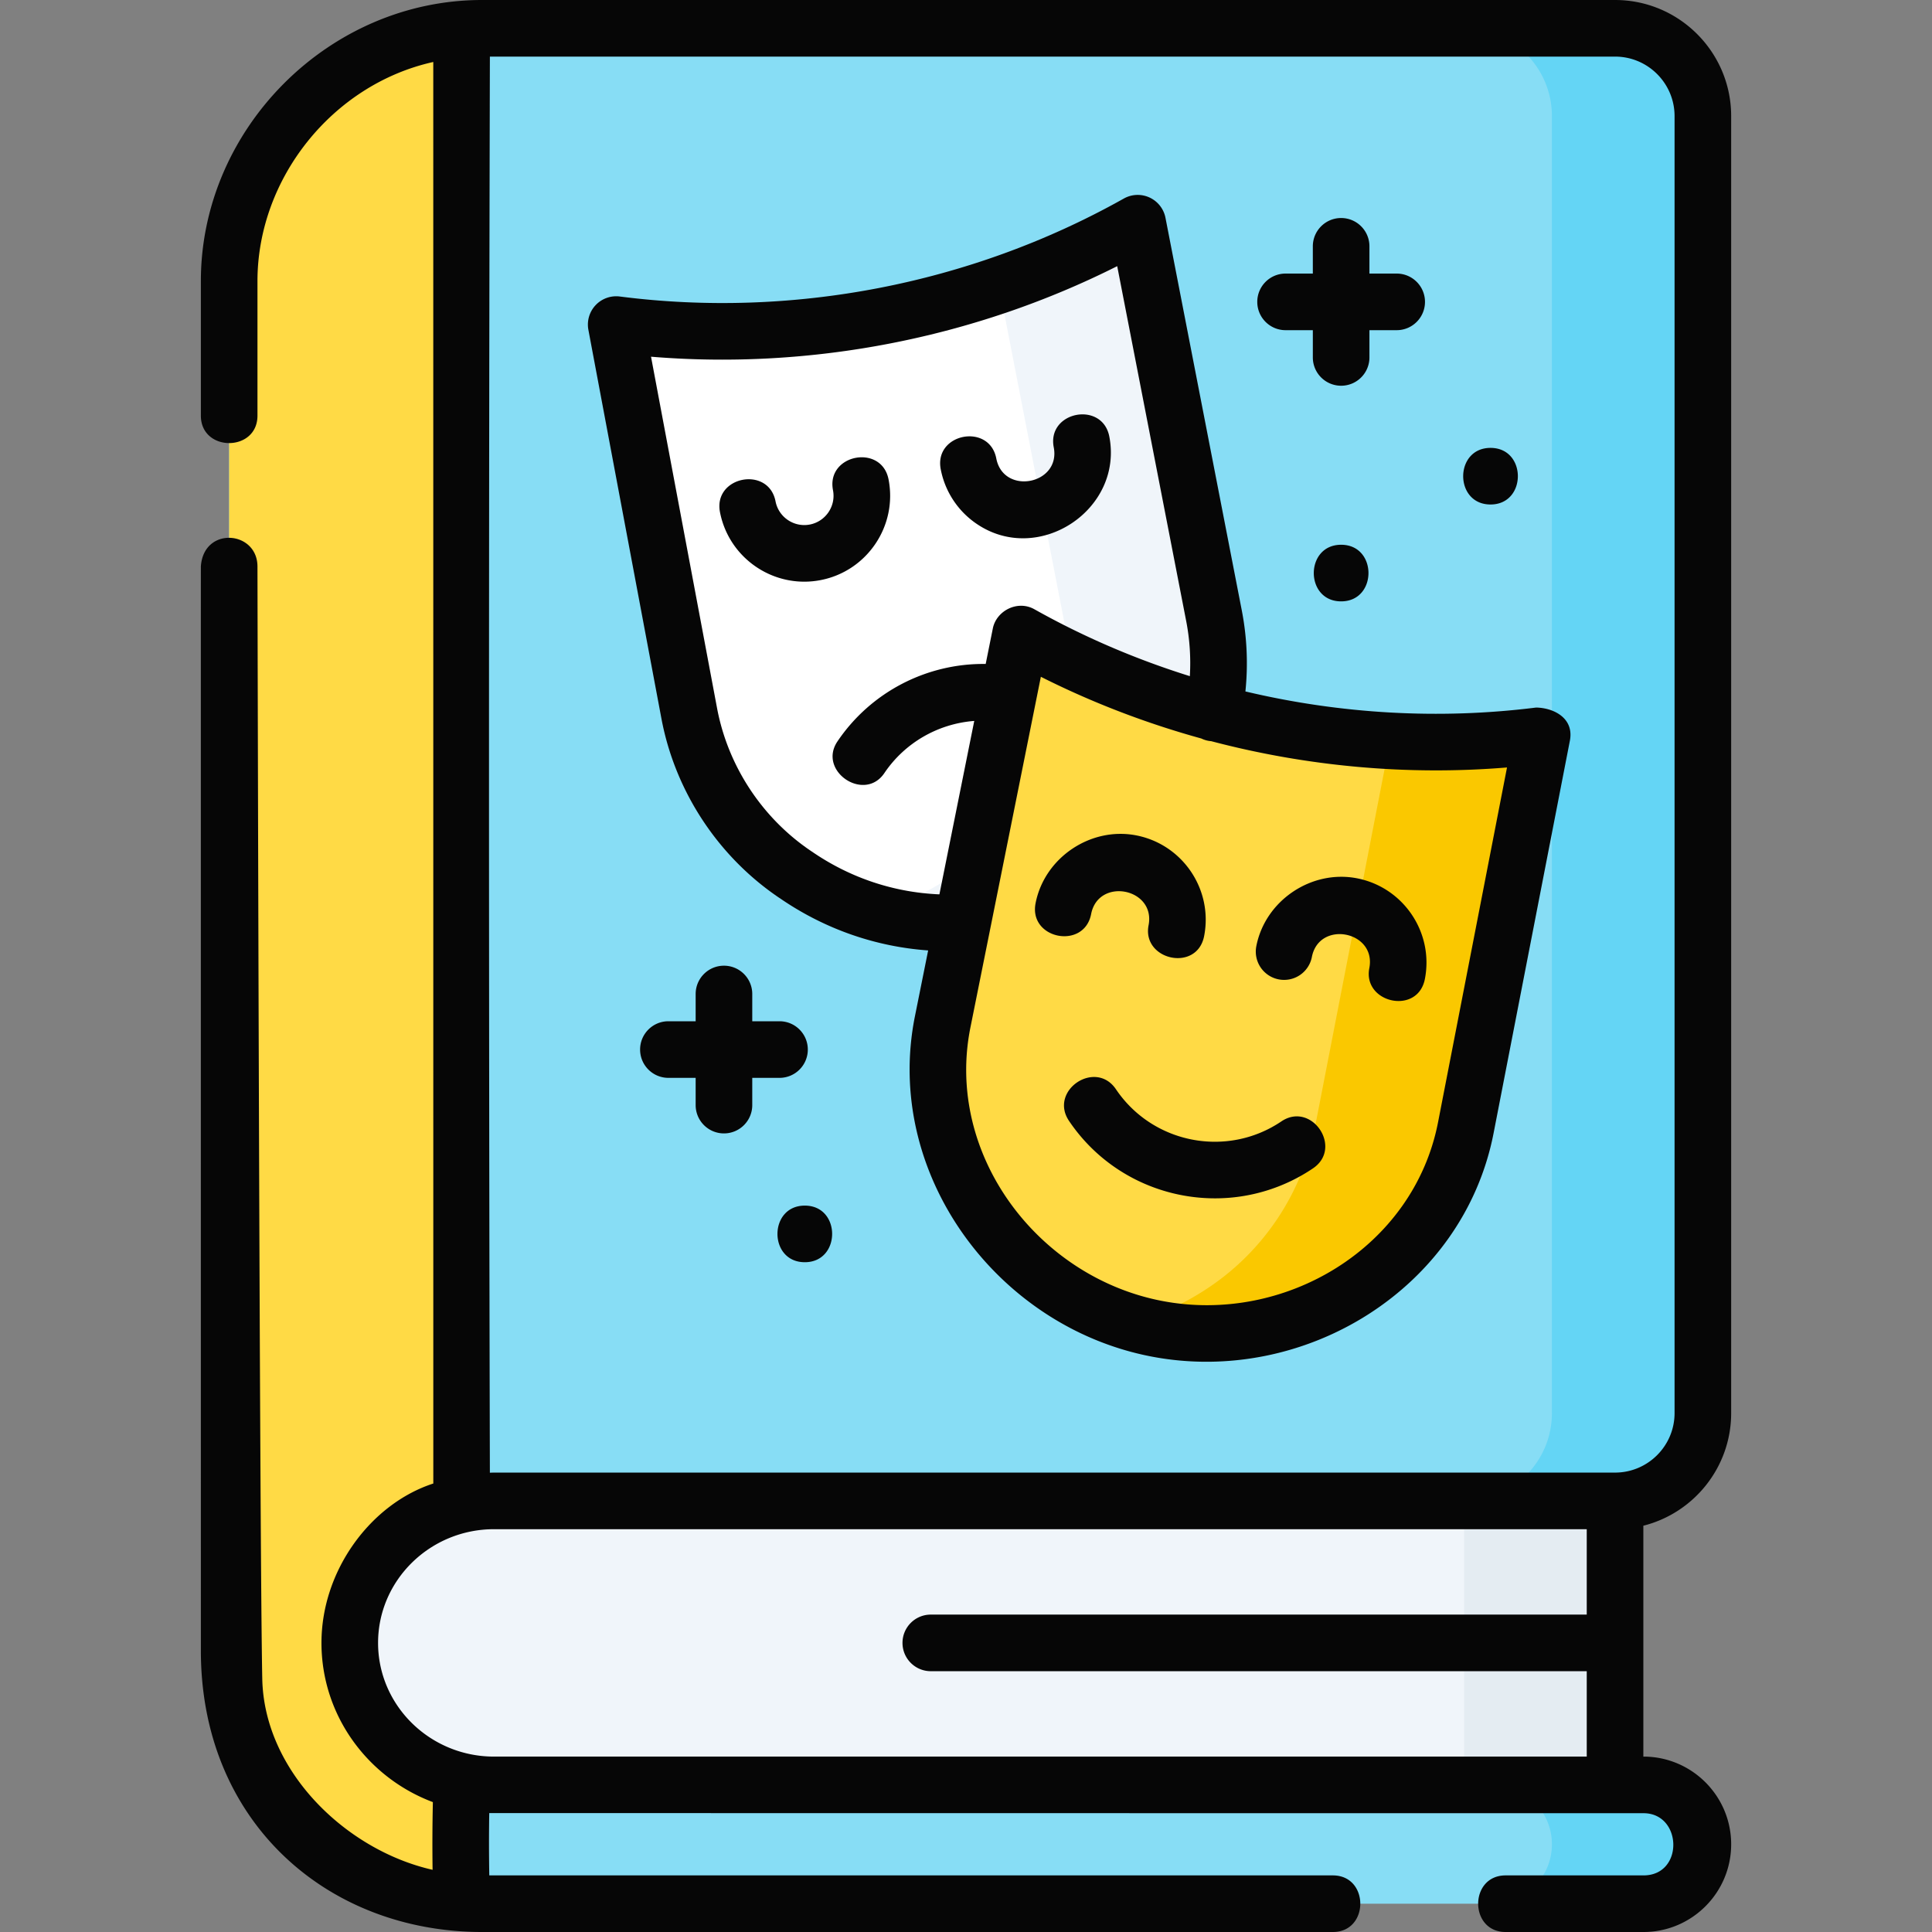 <svg xmlns="http://www.w3.org/2000/svg" viewBox="0 0 512 512" id="film-script-book">
  <rect x="0" y="0" width="512" height="512" fill="#808080" stroke="none"/>
  <path fill="#87ddf5" d="M435.537 504.5h-307.75c-37.034 0-67.057-30.022-67.057-67.057V74.5c0-37.003 29.997-67 67-67h300.278c12.852 0 23.27 10.418 23.27 23.27v343.713c0 12.852-10.418 23.27-23.27 23.27h-.004l-23.25 37.632 23.25 37.632h7.532c8.694 0 15.742 7.048 15.742 15.742 0 8.693-7.047 15.741-15.741 15.741z"></path>
  <path fill="#64d5f5" d="M428.008 397.753c12.852 0 23.27-10.418 23.27-23.27V30.77c0-12.852-10.418-23.27-23.27-23.27h-40c12.852 0 23.27 10.418 23.27 23.27v343.713c0 12.852-10.418 23.27-23.27 23.27h-.004v75.264h7.532c8.694 0 15.742 7.048 15.742 15.742S404.23 504.5 395.536 504.5h40c8.694 0 15.742-7.048 15.742-15.741 0-8.694-7.048-15.742-15.742-15.742h-7.532l-23.25-37.632 23.25-37.632h.004z"></path>
  <path fill="#ffda45" d="M60.731 74.5v362.943c0 35.199 27.126 64.044 61.612 66.818V7.735C87.862 10.482 60.731 39.313 60.731 74.5z"></path>
  <path fill="#f0f5fa" d="M428.004 473.017H130.926c-21.116 0-38.234-16.848-38.234-37.632s17.118-37.632 38.234-37.632h297.078v75.264z"></path>
  <path fill="#e4ecf2" d="M388.004 397.753h40v75.264h-40z"></path>
  <path fill="#fff" d="M163.297 86.018a224.001 224.001 0 0 0 137.63-26.544l.573-.32 20.208 103.961a66.222 66.222 0 0 1-10.105 49.666c-22.274 33.023-67.101 41.736-100.124 19.462l-.77-.519a66.223 66.223 0 0 1-28.052-42.671l-19.36-103.035z"></path>
  <path fill="#f0f5fa" d="M321.708 163.115 301.5 59.154l-.573.32a224.011 224.011 0 0 1-36.221 16.175l17.002 87.466a66.218 66.218 0 0 1-10.105 49.666c-9.851 14.605-24.116 24.445-39.818 28.962 29.265 8.464 61.866-2.346 79.818-28.962a66.218 66.218 0 0 0 10.105-49.666z"></path>
  <path fill="#ffda45" d="M270.467 168.005a223.995 223.995 0 0 0 137.552 26.946l.651-.082-20.208 103.961a66.222 66.222 0 0 1-27.974 42.264c-33.023 22.274-77.85 13.561-100.124-19.462l-.519-.77a66.218 66.218 0 0 1-10.024-50.072l20.646-102.785z"></path>
  <path fill="#fac800" d="M408.018 194.951a223.953 223.953 0 0 1-39.642 1.428L348.462 298.83a66.222 66.222 0 0 1-27.974 42.264 72.046 72.046 0 0 1-20.306 9.5c19.801 5.697 41.888 2.923 60.306-9.5a66.222 66.222 0 0 0 27.974-42.264l20.208-103.961-.652.082z"></path>
  <path fill="#060606" d="M435.504 404.33c13.355-3.356 23.273-15.465 23.273-29.847V30.77c0-16.967-13.803-30.77-30.77-30.77H127.731c-40.526 0-74.5 34.064-74.5 74.5v35.649c0 9.697 15 9.697 15 0V74.5c0-27.265 19.936-52.151 46.59-58.073l.01 376.72c-16.493 5.353-29.638 22.941-29.638 42.238 0 19.254 12.285 35.722 29.522 42.193a495.106 495.106 0 0 0-.076 17.941c-22.97-5.199-44.674-26.146-45.136-50.674-.741-35.929-1.272-294.67-1.272-294.67.031-9.579-14.289-10.783-15-.054-.018 5.282.001 287.323.001 287.323 0 45.307 33.43 74.557 74.557 74.557H353.22c9.697 0 9.697-15 0-15H129.666a486.319 486.319 0 0 1-.01-16.515s204.025.037 305.88.031c10.309 0 10.782 16.483 0 16.483h-36.532c-9.697 0-9.697 15 0 15h36.532c12.815 0 23.241-10.426 23.241-23.242s-10.426-23.242-23.241-23.242h-.032V404.33zM129.826 15h298.182c8.695 0 15.77 7.074 15.77 15.77v343.713c0 8.696-7.074 15.77-15.773 15.77H130.926c-.37 0-.735.019-1.102.028-.309-124.581-.309-250.74.002-375.281zm-29.633 420.385c0-16.615 13.787-30.132 30.733-30.132h289.578v22.632H246.671c-4.143 0-7.5 3.358-7.5 7.5s3.357 7.5 7.5 7.5h173.833v22.632H130.926c-16.946 0-30.733-13.517-30.733-30.132z"></path>
  <path fill="#060606" d="M175.287 190.438c3.615 19.241 14.997 36.555 31.229 47.504l.771.519c11.662 7.867 24.883 12.427 38.683 13.414l-3.503 17.438c-8.366 41.651 21.611 82.201 62.497 90.148 40.63 7.897 82.835-17.906 90.86-59.201l20.208-103.96c1.167-6.001-4.293-8.718-8.947-8.792-25.695 3.224-51.892 1.698-77.038-4.27a73.329 73.329 0 0 0-.976-21.556l-20.208-103.96a7.502 7.502 0 0 0-11.016-5.119l-.572.319c-40.164 22.401-87.403 31.513-133.021 25.655a7.502 7.502 0 0 0-8.326 8.824l19.359 103.037zm224.087 12.949L381.1 297.399c-6.468 33.282-40.627 53.684-73.273 47.338-32.893-6.394-57.405-38.857-50.652-72.47l18.663-92.911c13.599 6.847 27.869 12.312 42.527 16.356a7.494 7.494 0 0 0 1.736.589c.294.06.588.096.88.121 25.483 6.716 52.093 9.134 78.393 6.965zM296.072 70.535l18.274 94.011a58.444 58.444 0 0 1 .976 14.642c-14.282-4.461-28.113-10.382-41.184-17.722-4.515-2.536-10.093.42-11.025 5.063l-1.894 9.428c-15.538-.219-30.419 7.381-39.288 20.529-5.3 7.857 7.146 16.233 12.436 8.388 5.474-8.116 14.329-13.1 23.82-13.819l-9.232 45.96c-11.886-.502-23.283-4.244-33.281-10.989l-.77-.519c-12.929-8.721-21.996-22.512-24.875-37.838l-17.501-93.137c42.372 3.501 85.562-4.885 123.544-23.997z"></path>
  <path fill="#060606" d="M258.917 138.886c16.367 11.041 38.825-3.846 35.061-23.207-1.854-9.518-16.574-6.656-14.725 2.863 1.915 9.842-13.309 12.8-15.224 2.959-1.85-9.519-16.574-6.657-14.725 2.862a22.603 22.603 0 0 0 9.613 14.523zm-45.786 15.264c1.435 0 2.89-.137 4.35-.42 12.316-2.394 20.389-14.362 17.995-26.678-1.85-9.521-16.574-6.657-14.725 2.861.815 4.198-1.935 8.277-6.132 9.092-4.201.814-8.276-1.935-9.092-6.132-1.85-9.519-16.574-6.657-14.725 2.862 2.112 10.856 11.66 18.415 22.329 18.415zm126.435 143.039c-14.428 9.734-34.088 5.913-43.822-8.518-5.425-8.039-17.859.349-12.436 8.388 8.985 13.321 23.701 20.513 38.676 20.513a46.31 46.31 0 0 0 25.971-7.947c8.038-5.423-.351-17.86-8.389-12.436zm-50.407-54.947c1.915-9.844 17.136-6.879 15.225 2.96-1.799 9.256 12.847 12.522 14.725 2.861 2.394-12.316-5.679-24.284-17.994-26.678-12.076-2.347-24.326 5.892-26.68 17.995-1.85 9.519 12.874 12.382 14.724 2.862zm49.708 17.303a7.498 7.498 0 0 0 8.793-5.931c1.915-9.843 17.136-6.879 15.225 2.959-1.798 9.256 12.847 12.523 14.725 2.862 2.394-12.316-5.679-24.284-17.994-26.678-12.076-2.345-24.326 5.89-26.68 17.995a7.499 7.499 0 0 0 5.931 8.793zm-132.289 26.098c4.143 0 7.5-3.358 7.5-7.5s-3.357-7.5-7.5-7.5h-7.222v-7.223c0-4.142-3.357-7.5-7.5-7.5s-7.5 3.358-7.5 7.5v7.223h-7.223c-4.143 0-7.5 3.358-7.5 7.5s3.357 7.5 7.5 7.5h7.223v7.222c0 4.142 3.357 7.5 7.5 7.5s7.5-3.358 7.5-7.5v-7.222h7.222zM340.691 87.5h7.223v7.222c0 4.142 3.357 7.5 7.5 7.5s7.5-3.358 7.5-7.5V87.5h7.223c4.143 0 7.5-3.358 7.5-7.5s-3.357-7.5-7.5-7.5h-7.223v-7.222c0-4.142-3.357-7.5-7.5-7.5s-7.5 3.358-7.5 7.5V72.5h-7.223c-4.143 0-7.5 3.358-7.5 7.5s3.357 7.5 7.5 7.5zm54.313 46.195c9.652 0 9.668-15 0-15-9.651 0-9.667 15 0 15zm-39.59 10.673c-9.652 0-9.668 15 0 15 9.651 0 9.668-15 0-15zM213.281 319.5c-9.652 0-9.668 15 0 15 9.652 0 9.668-15 0-15z"></path>
</svg>
